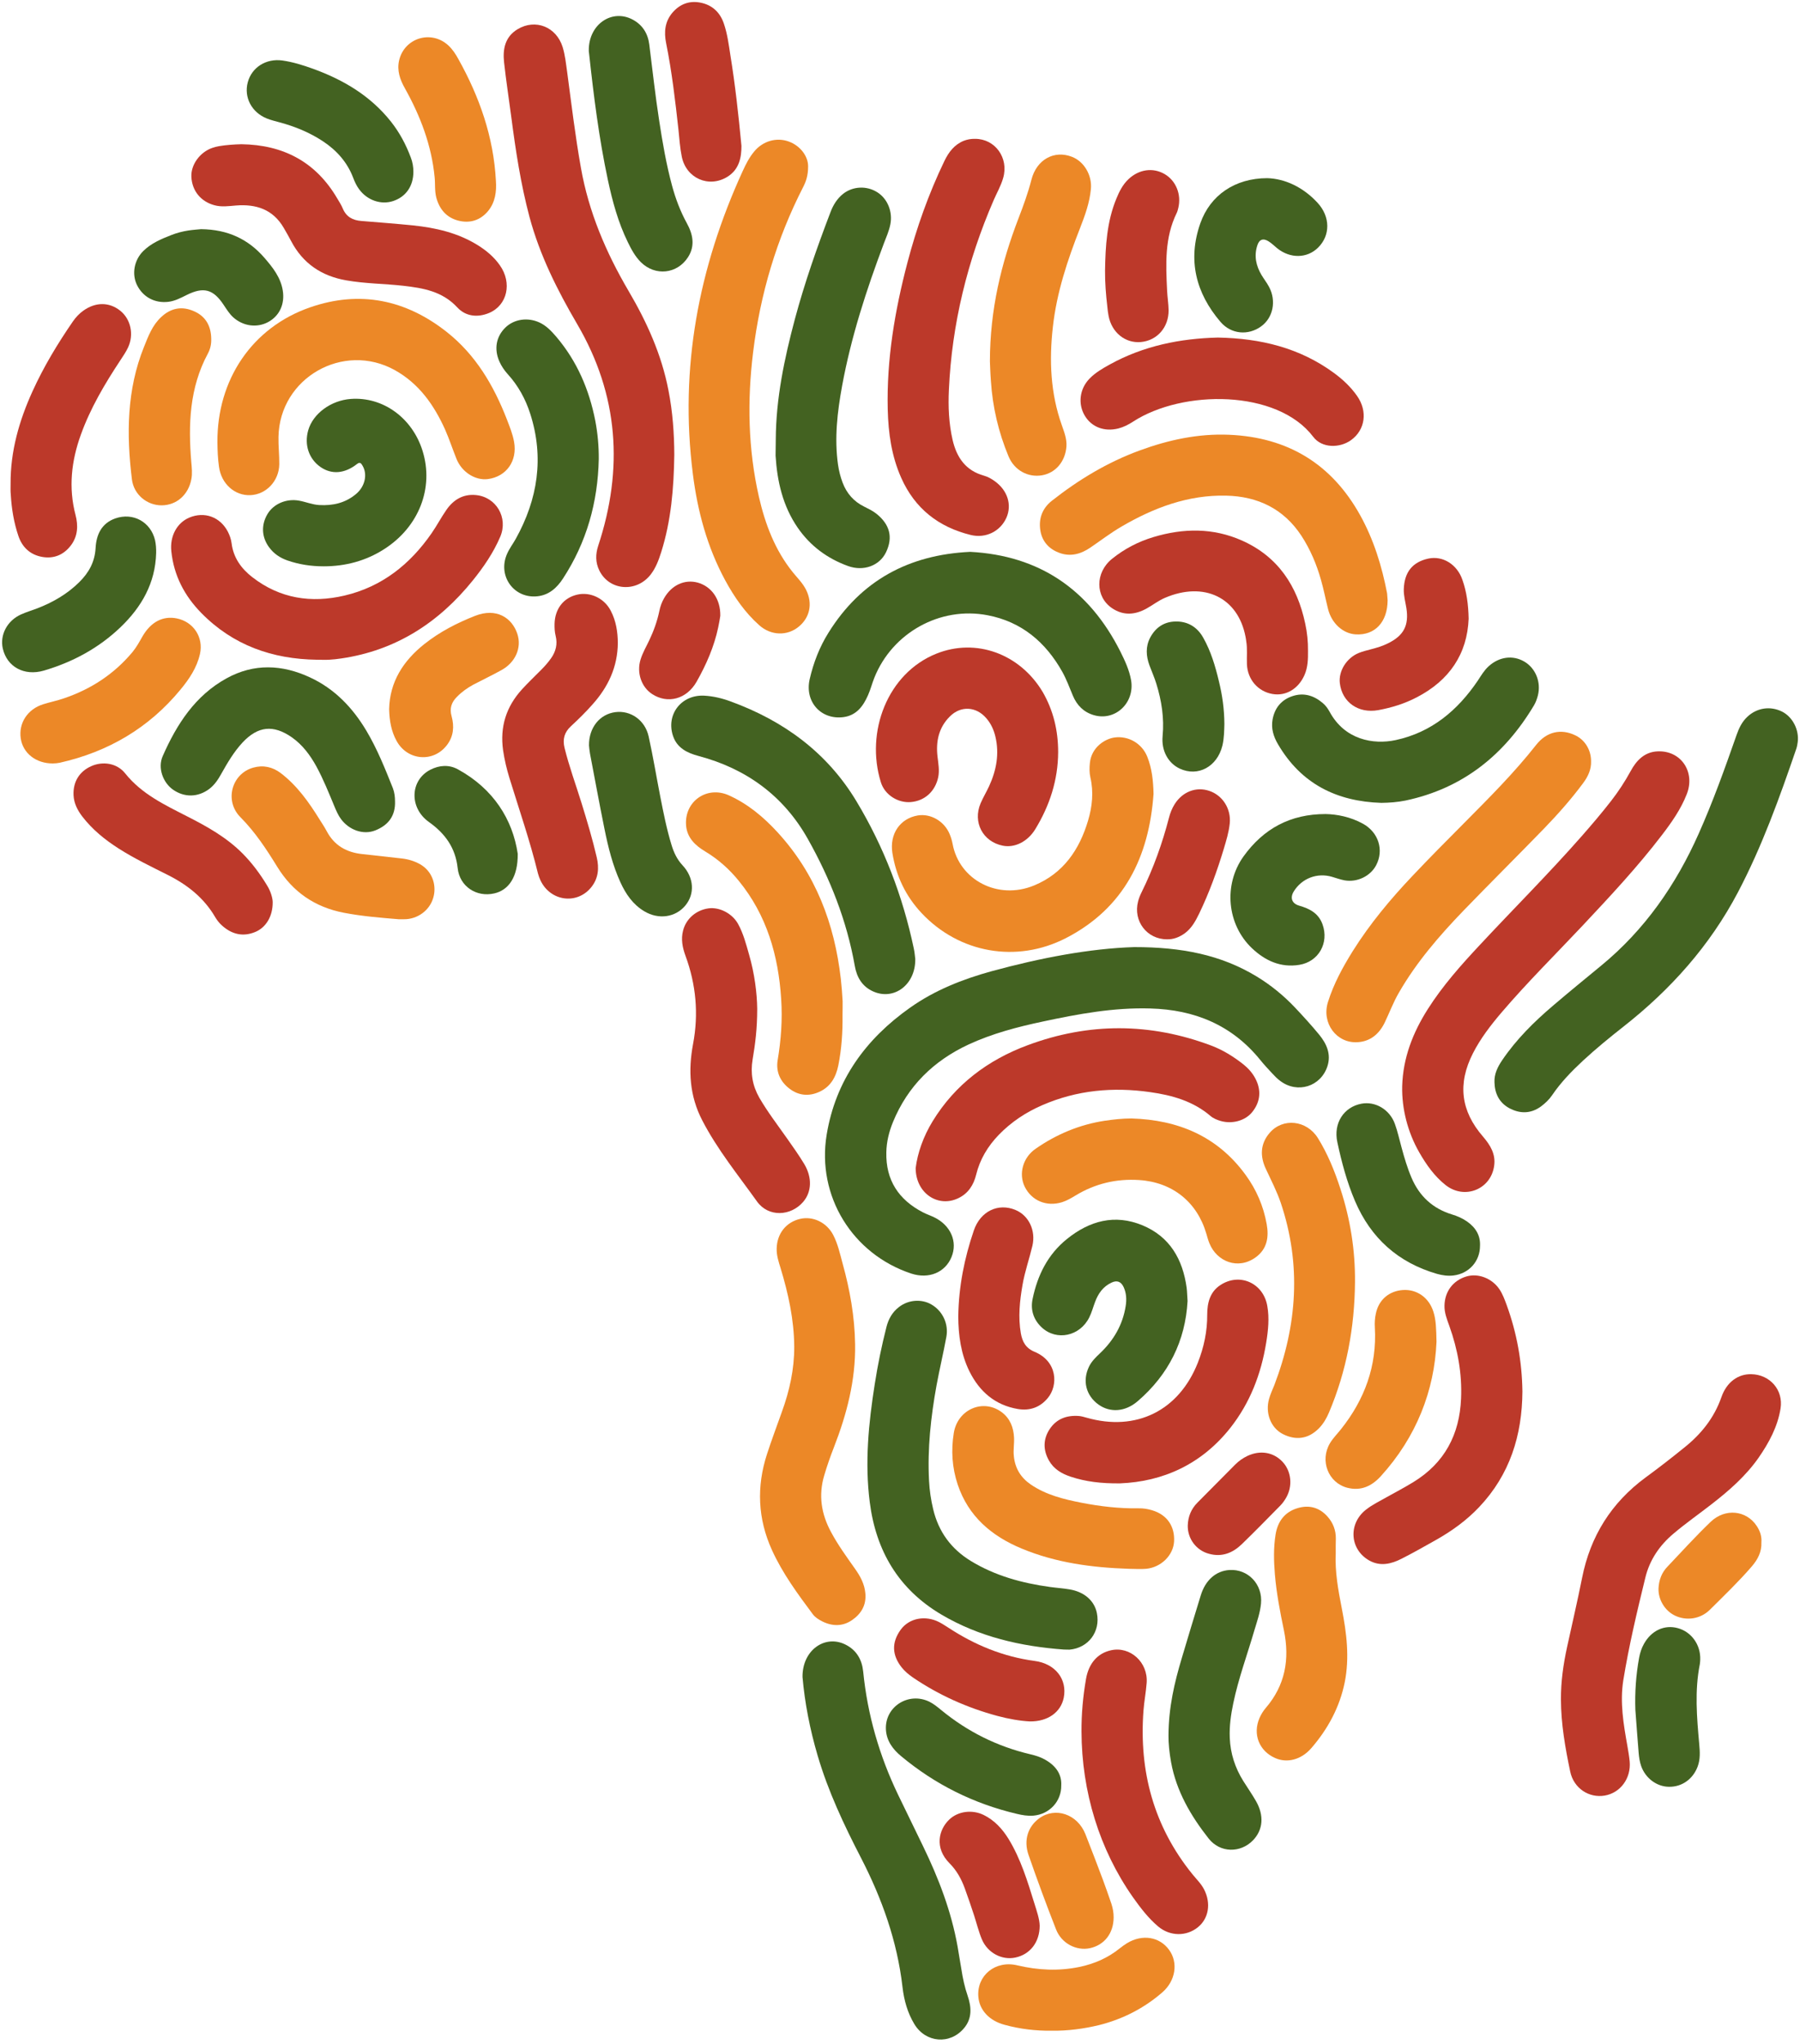 <?xml version="1.0" encoding="UTF-8"?>
<!DOCTYPE svg PUBLIC '-//W3C//DTD SVG 1.0//EN'
          'http://www.w3.org/TR/2001/REC-SVG-20010904/DTD/svg10.dtd'>
<svg height="204.8" preserveAspectRatio="xMidYMid meet" version="1.0" viewBox="-0.2 -0.2 180.4 204.8" width="180.4" xmlns="http://www.w3.org/2000/svg" xmlns:xlink="http://www.w3.org/1999/xlink" zoomAndPan="magnify"
><g
  ><g id="change1_1"
    ><path d="M113.48,94.69c4.74,0,8.68,0.77,12.26,2.94c1.43,0.87,2.72,1.92,3.87,3.14c0.82,0.87,1.63,1.76,2.39,2.68 c0.75,0.91,1.23,1.96,0.84,3.17c-0.66,2.05-3.01,2.78-4.73,1.48c-0.3-0.22-0.56-0.49-0.82-0.77c-0.41-0.44-0.82-0.88-1.19-1.34 c-2.84-3.5-6.59-5.03-11.01-5.15c-3.66-0.11-7.23,0.55-10.78,1.31c-2.55,0.54-5.06,1.2-7.44,2.3c-3.5,1.63-6.09,4.16-7.57,7.76 c-0.4,0.98-0.65,1.99-0.67,3.05c-0.06,2.78,1.23,4.74,3.66,6c0.36,0.19,0.76,0.32,1.13,0.5c1.66,0.8,2.38,2.45,1.74,3.99 c-0.64,1.55-2.28,2.22-4.03,1.65c-5.9-1.95-9.49-7.77-8.48-13.91c0.9-5.46,3.91-9.59,8.36-12.73c2.47-1.75,5.26-2.85,8.16-3.65 C104.05,95.78,109,94.83,113.48,94.69z" fill="#436221"
    /></g
    ><g id="change2_1"
    ><path d="M67.38,45.36c-0.05,3.38-0.32,6.61-1.31,9.75c-0.25,0.79-0.53,1.56-1.04,2.23 c-1.42,1.86-4.17,1.66-5.17-0.39c-0.39-0.8-0.38-1.63-0.11-2.46c2.55-7.71,2.05-15.13-2.1-22.21c-1.99-3.4-3.75-6.9-4.78-10.73 c-0.88-3.3-1.39-6.66-1.83-10.04c-0.24-1.82-0.52-3.63-0.72-5.45c-0.15-1.33,0.09-2.57,1.35-3.33c1.79-1.08,3.89-0.24,4.52,1.79 c0.25,0.81,0.33,1.65,0.45,2.48c0.43,3.21,0.81,6.42,1.38,9.61c0.78,4.43,2.51,8.48,4.77,12.33c1.83,3.11,3.31,6.37,4,9.95 C67.22,41.06,67.37,43.25,67.38,45.36z" fill="#BC392A"
    /></g
    ><g id="change2_2"
    ><path d="M140.33,108.63c0.08-2.84,1.07-5.37,2.57-7.73c1.48-2.33,3.31-4.39,5.19-6.4 c3.39-3.64,6.92-7.16,10.21-10.9c1.01-1.15,2.01-2.32,2.95-3.53c0.74-0.95,1.39-1.94,1.97-3c0.58-1.08,1.4-1.94,2.72-1.99 c2.33-0.1,3.79,2.06,2.91,4.29c-0.59,1.51-1.52,2.83-2.5,4.11c-2.45,3.2-5.2,6.14-7.95,9.07c-2.72,2.89-5.54,5.68-8.12,8.7 c-1.08,1.27-2.1,2.59-2.86,4.08c-1.55,3.05-1.23,5.77,1.02,8.36c0.72,0.84,1.27,1.74,1.11,2.89c-0.31,2.38-2.96,3.45-4.86,1.96 c-1.13-0.89-1.95-2.06-2.66-3.3C140.88,113.23,140.28,110.88,140.33,108.63z" fill="#BC392A"
    /></g
    ><g id="change3_1"
    ><path d="M80.79,16.47c0,0.93-0.21,1.51-0.49,2.06c-2.67,5.21-4.31,10.74-5.02,16.55c-0.6,4.86-0.51,9.71,0.58,14.5 c0.63,2.74,1.61,5.34,3.4,7.56c0.46,0.57,0.98,1.07,1.32,1.74c0.72,1.44,0.34,2.83-0.72,3.7c-1.17,0.97-2.8,0.9-3.96-0.13 c-1.43-1.27-2.5-2.82-3.41-4.49c-1.81-3.34-2.78-6.93-3.25-10.67c-1.35-10.61,0.57-20.69,5-30.36c0.31-0.68,0.65-1.35,1.13-1.93 c0.87-1.07,2.25-1.47,3.48-1.02C80.04,14.41,80.8,15.49,80.79,16.47z" fill="#EC8827"
    /></g
    ><g id="change1_2"
    ><path d="M149.58,108.25c-0.04-0.85,0.32-1.56,0.78-2.24c1.42-2.09,3.2-3.85,5.12-5.48 c1.58-1.35,3.19-2.66,4.79-3.98c4.37-3.59,7.5-8.1,9.78-13.23c1.44-3.23,2.63-6.56,3.8-9.9c0.24-0.68,0.54-1.31,1.08-1.81 c0.96-0.9,2.3-1.1,3.48-0.51c1.06,0.54,1.72,1.83,1.56,3.06c-0.03,0.22-0.07,0.45-0.14,0.66c-1.68,4.9-3.43,9.78-5.85,14.38 c-2.81,5.34-6.73,9.73-11.45,13.44c-1.4,1.1-2.77,2.22-4.08,3.43c-1.14,1.06-2.22,2.17-3.1,3.47c-0.3,0.44-0.68,0.79-1.1,1.11 c-1.04,0.76-2.14,0.75-3.22,0.16C150.05,110.26,149.61,109.36,149.58,108.25z" fill="#436221"
    /></g
    ><g id="change2_3"
    ><path d="M156.24,170.08c-0.01-1.79,0.24-3.54,0.62-5.28c0.5-2.3,1.04-4.6,1.5-6.91c0.83-4.19,2.94-7.55,6.39-10.08 c1.3-0.95,2.57-1.94,3.82-2.95c1.7-1.35,3.02-2.98,3.75-5.07c0.53-1.53,1.68-2.33,2.98-2.31c1.88,0.03,3.25,1.58,2.95,3.44 c-0.29,1.82-1.16,3.43-2.2,4.93c-1.28,1.83-2.94,3.28-4.69,4.64c-1.27,0.99-2.59,1.91-3.82,2.95c-1.42,1.19-2.42,2.66-2.85,4.46 c-0.83,3.4-1.64,6.8-2.2,10.25c-0.35,2.21,0.02,4.4,0.41,6.58c0.09,0.52,0.18,1.03,0.23,1.55c0.15,1.69-0.93,3.15-2.5,3.42 c-1.58,0.27-3.11-0.73-3.46-2.4C156.67,174.92,156.25,172.52,156.24,170.08z" fill="#BC392A"
    /></g
    ><g id="change1_3"
    ><path d="M106.43,165.07c-4.34-0.32-8.5-1.27-12.29-3.51c-4.29-2.54-6.55-6.38-7.17-11.25 c-0.51-3.98-0.12-7.91,0.5-11.84c0.3-1.92,0.69-3.83,1.17-5.71c0.2-0.8,0.59-1.5,1.26-2.01c0.95-0.74,2.28-0.83,3.27-0.24 c1.09,0.64,1.71,1.91,1.48,3.21c-0.3,1.64-0.69,3.26-0.99,4.89c-0.57,3.15-0.92,6.33-0.75,9.54c0.05,0.97,0.19,1.93,0.42,2.88 c0.54,2.25,1.8,3.96,3.76,5.16c2.44,1.49,5.13,2.22,7.94,2.61c0.65,0.09,1.3,0.13,1.95,0.24c1.48,0.24,2.5,1.13,2.75,2.37 c0.38,1.86-0.84,3.5-2.74,3.67C106.8,165.08,106.62,165.07,106.43,165.07z" fill="#436221"
    /></g
    ><g id="change3_2"
    ><path d="M21.59,44.11c-0.04-6.27,3.48-11.51,9.3-13.52c4.97-1.72,9.57-0.77,13.67,2.46 c2.91,2.29,4.72,5.37,6.04,8.77c0.28,0.73,0.58,1.46,0.72,2.24c0.35,1.92-0.76,3.49-2.62,3.74c-1.25,0.16-2.6-0.68-3.14-2 c-0.4-0.99-0.73-2.01-1.16-2.98c-1.11-2.45-2.6-4.58-5.02-5.93c-5.17-2.88-11.56,0.77-11.67,6.68c-0.02,0.91,0.09,1.83,0.08,2.75 c-0.03,1.68-1.31,3.02-2.89,3.09c-1.58,0.07-2.92-1.14-3.15-2.83C21.63,45.76,21.6,44.93,21.59,44.11z" fill="#EC8827"
    /></g
    ><g id="change3_3"
    ><path d="M138.87,59.94c-0.01,2.21-1.29,3.52-3.18,3.42c-1.29-0.07-2.43-1.1-2.79-2.54 c-0.24-0.96-0.43-1.94-0.7-2.89c-0.44-1.57-1.07-3.07-1.97-4.45c-1.78-2.71-4.38-3.95-7.54-4.02c-3.82-0.09-7.26,1.21-10.51,3.11 c-1.08,0.63-2.08,1.4-3.11,2.1c-0.94,0.64-1.97,0.93-3.08,0.53c-1.02-0.37-1.71-1.1-1.91-2.17c-0.22-1.22,0.16-2.28,1.13-3.05 c2.69-2.12,5.59-3.87,8.82-5.05c2.89-1.06,5.85-1.7,8.95-1.57c5.89,0.25,10.29,2.92,13.15,8.08c1.35,2.44,2.17,5.09,2.69,7.82 C138.85,59.54,138.85,59.82,138.87,59.94z" fill="#EC8827"
    /></g
    ><g id="change2_4"
    ><path d="M97.53,13.71c2.01,0,3.39,1.92,2.81,3.92c-0.22,0.78-0.63,1.48-0.95,2.22c-2.63,6.07-4.19,12.39-4.49,19 c-0.08,1.68-0.01,3.36,0.37,5.02c0.41,1.77,1.31,3.08,3.15,3.59c0.4,0.11,0.76,0.32,1.09,0.56c1.27,0.92,1.72,2.35,1.16,3.64 c-0.6,1.36-2.06,2.11-3.58,1.74c-3.23-0.79-5.61-2.66-6.97-5.73c-0.97-2.18-1.29-4.48-1.35-6.84c-0.12-5.02,0.71-9.91,1.98-14.74 c0.92-3.5,2.13-6.9,3.7-10.16c0.43-0.89,0.99-1.63,1.93-2.02C96.74,13.77,97.13,13.7,97.53,13.71z" fill="#BC392A"
    /></g
    ><g id="change3_4"
    ><path d="M79.4,134.72c-0.02-2.7-0.59-5.3-1.37-7.87c-0.2-0.64-0.41-1.28-0.39-1.97c0.04-1.49,0.94-2.63,2.35-2.96 c1.29-0.3,2.67,0.36,3.32,1.62c0.46,0.89,0.67,1.86,0.93,2.82c0.74,2.66,1.22,5.35,1.26,8.12c0.06,3.6-0.83,7-2.12,10.32 c-0.36,0.92-0.69,1.86-0.97,2.81c-0.6,2-0.3,3.88,0.68,5.69c0.69,1.29,1.55,2.47,2.39,3.66c0.54,0.76,0.97,1.54,1.05,2.5 c0.1,1.18-0.43,2.04-1.35,2.67c-0.94,0.64-1.98,0.62-2.99,0.11c-0.35-0.18-0.69-0.39-0.93-0.71c-1.52-2.04-3.03-4.09-4.09-6.42 c-1.43-3.14-1.56-6.36-0.5-9.62c0.46-1.42,0.99-2.82,1.49-4.23C78.93,139.14,79.41,136.98,79.4,134.72z" fill="#EC8827"
    /></g
    ><g id="change1_4"
    ><path d="M97.04,55.09c6.93,0.37,11.91,3.77,15.04,9.98c0.46,0.92,0.9,1.86,1.08,2.88c0.39,2.28-1.61,4.15-3.77,3.49 c-0.99-0.3-1.66-0.98-2.06-1.93c-0.34-0.81-0.64-1.64-1.07-2.41c-1.67-2.97-4.08-5.01-7.49-5.66c-4.76-0.91-9.54,1.76-11.34,6.26 c-0.23,0.57-0.38,1.18-0.63,1.74c-0.48,1.1-1.16,2.04-2.47,2.21c-2.26,0.29-3.9-1.55-3.38-3.81c0.38-1.65,0.99-3.23,1.89-4.66 C86.09,57.97,90.86,55.38,97.04,55.09z" fill="#436221"
    /></g
    ><g id="change1_5"
    ><path d="M80.23,167.82c-0.03-2.7,2.28-4.31,4.36-3.22c1.06,0.55,1.6,1.49,1.72,2.67c0.43,4.33,1.62,8.44,3.5,12.35 c0.83,1.72,1.67,3.43,2.5,5.15c1.56,3.21,2.83,6.52,3.46,10.05c0.13,0.75,0.26,1.51,0.38,2.27c0.14,0.91,0.33,1.8,0.63,2.67 c0.38,1.12,0.47,2.25-0.36,3.24c-1.4,1.68-3.84,1.48-4.98-0.4c-0.69-1.14-1.04-2.41-1.19-3.72c-0.53-4.6-2.06-8.87-4.17-12.96 c-1.7-3.29-3.28-6.64-4.33-10.21C80.97,173.07,80.45,170.38,80.23,167.82z" fill="#436221"
    /></g
    ><g id="change2_5"
    ><path d="M31.57,65.9c-4.46-0.06-8.41-1.44-11.59-4.68c-1.69-1.72-2.76-3.76-3.01-6.19 c-0.16-1.52,0.57-2.85,1.8-3.37c1.52-0.64,3.09-0.07,3.86,1.4c0.19,0.37,0.33,0.76,0.38,1.17c0.18,1.45,0.97,2.54,2.08,3.4 c2.77,2.15,5.91,2.62,9.24,1.84c3.75-0.88,6.57-3.13,8.73-6.25c0.52-0.75,0.95-1.57,1.47-2.32c0.7-1.02,1.67-1.62,2.95-1.5 c2.04,0.18,3.28,2.26,2.45,4.19c-0.68,1.59-1.66,3.02-2.74,4.36c-3.42,4.24-7.72,7.02-13.18,7.82c-0.41,0.06-0.82,0.11-1.23,0.13 C32.4,65.92,31.98,65.9,31.57,65.9z" fill="#BC392A"
    /></g
    ><g id="change1_6"
    ><path d="M77.55,43.83c0.02-4.11,0.86-8.1,1.91-12.04c0.98-3.66,2.23-7.22,3.58-10.75c0.27-0.71,0.66-1.34,1.26-1.82 c0.98-0.77,2.36-0.83,3.42-0.16c1.03,0.64,1.57,1.97,1.31,3.23c-0.13,0.66-0.41,1.28-0.65,1.91c-1.75,4.65-3.28,9.36-4.18,14.25 c-0.48,2.62-0.79,5.26-0.41,7.92c0.09,0.61,0.24,1.21,0.46,1.79c0.41,1.08,1.12,1.89,2.16,2.4c0.42,0.21,0.84,0.41,1.21,0.7 c1.34,1.06,1.71,2.35,0.98,3.87c-0.66,1.37-2.28,1.94-3.81,1.38c-2.08-0.75-3.79-2.02-5.05-3.85c-1.49-2.17-2.05-4.63-2.21-7.21 C77.53,44.92,77.55,44.38,77.55,43.83z" fill="#436221"
    /></g
    ><g id="change2_6"
    ><path d="M91.57,116.83c0.19-1.52,0.77-3.17,1.7-4.69c2.26-3.69,5.55-6.15,9.55-7.63 c6.12-2.27,12.26-2.25,18.38,0.05c1.16,0.44,2.21,1.09,3.19,1.86c0.49,0.39,0.9,0.84,1.2,1.39c0.64,1.18,0.55,2.37-0.29,3.41 c-0.69,0.86-2,1.23-3.17,0.89c-0.36-0.11-0.72-0.25-1-0.49c-1.75-1.5-3.86-2.09-6.07-2.4c-3.71-0.53-7.32-0.2-10.78,1.3 c-1.65,0.71-3.13,1.69-4.38,2.98c-1.1,1.14-1.89,2.45-2.27,4c-0.25,1.02-0.79,1.87-1.77,2.34 C93.84,120.83,91.58,119.38,91.57,116.83z" fill="#BC392A"
    /></g
    ><g id="change3_5"
    ><path d="M115.41,79.34c-0.45,6.31-2.94,11.44-8.78,14.45c-4.97,2.55-10.71,1.49-14.46-2.5 c-1.6-1.7-2.56-3.72-2.93-6.01c-0.31-1.92,0.76-3.48,2.55-3.78c1.29-0.21,2.66,0.58,3.19,1.88c0.13,0.31,0.23,0.64,0.29,0.96 c0.66,3.62,4.54,5.68,8.18,4.17c2.92-1.21,4.53-3.57,5.4-6.5c0.42-1.41,0.57-2.86,0.23-4.32c-0.11-0.48-0.1-0.96-0.05-1.45 c0.16-1.58,1.52-2.42,2.47-2.55c1.4-0.19,2.75,0.6,3.28,1.92C115.26,76.81,115.38,78.06,115.41,79.34z" fill="#EC8827"
    /></g
    ><g id="change3_6"
    ><path d="M159.26,76.06c0.03,0.83-0.3,1.53-0.78,2.18c-1.19,1.61-2.52,3.11-3.91,4.55 c-2.67,2.75-5.39,5.45-8.06,8.21c-2.46,2.55-4.77,5.22-6.54,8.31c-0.54,0.94-0.92,1.96-1.39,2.94c-0.55,1.13-1.42,1.89-2.72,1.97 c-2.11,0.13-3.63-1.91-2.97-4.02c0.57-1.83,1.49-3.51,2.5-5.13c1.71-2.72,3.76-5.18,5.96-7.5c1.68-1.78,3.41-3.52,5.14-5.26 c2.52-2.54,5.05-5.06,7.26-7.87c1.05-1.34,2.49-1.65,3.9-0.98C158.63,73.91,159.26,74.92,159.26,76.06z" fill="#EC8827"
    /></g
    ><g id="change1_7"
    ><path d="M91.53,95.88c0.04,2.61-2.17,4.2-4.25,3.24c-1.07-0.49-1.61-1.4-1.81-2.54c-0.8-4.53-2.47-8.75-4.71-12.73 c-2.43-4.32-6.17-7.04-10.96-8.31c-1.12-0.3-2.13-0.79-2.54-1.98c-0.74-2.16,0.82-4.18,3.12-4.06c0.92,0.05,1.82,0.27,2.68,0.59 c5.3,1.94,9.65,5.12,12.58,10c2.75,4.57,4.64,9.51,5.74,14.73C91.47,95.22,91.5,95.65,91.53,95.88z" fill="#436221"
    /></g
    ><g id="change2_7"
    ><path d="M105.85,75.15c-0.01,2.8-0.85,5.37-2.3,7.74c-0.77,1.25-2.07,1.88-3.25,1.64c-2-0.4-3.03-2.35-2.22-4.25 c0.25-0.58,0.58-1.13,0.85-1.71c0.73-1.59,1.04-3.24,0.63-4.97c-0.16-0.68-0.45-1.31-0.91-1.84c-1.01-1.18-2.55-1.28-3.65-0.18 c-1.12,1.11-1.42,2.51-1.24,4.03c0.08,0.69,0.21,1.37,0.07,2.06c-0.3,1.41-1.34,2.37-2.74,2.49c-1.26,0.11-2.61-0.69-3.01-1.99 c-1.56-5.02,0.65-10.91,5.57-12.88c3.97-1.59,8.36,0.01,10.65,3.84C105.37,70.98,105.85,72.99,105.85,75.15z" fill="#BC392A"
    /></g
    ><g id="change2_8"
    ><path d="M24,14.25c4.2,0.06,7.46,1.77,9.61,5.45c0.19,0.32,0.4,0.64,0.54,0.98c0.35,0.85,1.01,1.2,1.88,1.26 c1.71,0.14,3.43,0.27,5.14,0.44c2.29,0.24,4.5,0.74,6.49,1.97c0.87,0.54,1.64,1.18,2.23,2.02c1.26,1.77,0.76,4.02-1.08,4.79 c-1.16,0.48-2.35,0.34-3.18-0.56c-1.5-1.62-3.42-1.94-5.43-2.17c-1.9-0.21-3.81-0.21-5.69-0.54c-2.48-0.43-4.36-1.69-5.54-3.95 c-0.23-0.45-0.49-0.88-0.74-1.32c-1.08-1.85-2.77-2.39-4.78-2.23c-0.73,0.06-1.45,0.17-2.17-0.03c-1.36-0.37-2.23-1.44-2.3-2.84 c-0.06-1.21,0.85-2.47,2.09-2.9c0.23-0.08,0.47-0.14,0.7-0.18C22.5,14.32,23.25,14.27,24,14.25z" fill="#BC392A"
    /></g
    ><g id="change2_9"
    ><path d="M152.38,139.22c-0.03,4.39-1.26,8.33-4.34,11.58c-1.25,1.32-2.7,2.37-4.27,3.26 c-1.16,0.65-2.31,1.31-3.5,1.91c-1.03,0.53-2.13,0.79-3.22,0.19c-1.97-1.1-2.15-3.66-0.38-5.08c0.65-0.52,1.39-0.87,2.11-1.28 c0.9-0.5,1.81-0.98,2.69-1.52c3.11-1.91,4.61-4.75,4.76-8.35c0.11-2.5-0.33-4.92-1.17-7.27c-0.24-0.67-0.51-1.33-0.49-2.06 c0.03-1.41,0.86-2.51,2.2-2.91c1.17-0.35,2.55,0.18,3.29,1.26c0.33,0.48,0.53,1.03,0.73,1.57 C151.82,133.34,152.34,136.23,152.38,139.22z" fill="#BC392A"
    /></g
    ><g id="change3_7"
    ><path d="M84.24,101.52c0.02,1.69-0.09,3.36-0.42,5.02c-0.24,1.18-0.78,2.15-1.92,2.66 c-1.04,0.47-2.06,0.37-2.97-0.32c-0.94-0.71-1.38-1.71-1.19-2.86c0.34-2.04,0.49-4.09,0.35-6.14c-0.28-4.35-1.44-8.39-4.25-11.83 c-0.95-1.17-2.06-2.16-3.36-2.94c-0.99-0.59-1.82-1.37-1.92-2.61c-0.19-2.41,2.09-4.01,4.3-3.01c1.9,0.86,3.48,2.18,4.88,3.71 c3.81,4.16,5.7,9.15,6.33,14.68c0.08,0.74,0.14,1.49,0.18,2.23C84.26,100.58,84.24,101.05,84.24,101.52z" fill="#EC8827"
    /></g
    ><g id="change3_8"
    ><path d="M99.01,36.01c0.01-5.23,1.14-9.83,2.86-14.32c0.49-1.27,0.96-2.55,1.3-3.88c0.52-2.03,2.28-2.99,4.06-2.3 c1.23,0.47,2.04,1.87,1.9,3.25c-0.13,1.36-0.59,2.62-1.08,3.88c-1.26,3.21-2.35,6.47-2.73,9.92c-0.38,3.35-0.24,6.65,0.9,9.85 c0.24,0.69,0.51,1.37,0.46,2.12c-0.11,1.51-1.09,2.66-2.45,2.89c-1.4,0.24-2.77-0.5-3.35-1.89c-1.01-2.42-1.6-4.94-1.77-7.55 C99.05,37.19,99.03,36.4,99.01,36.01z" fill="#EC8827"
    /></g
    ><g id="change2_10"
    ><path d="M61.72,64.22c-0.02,2.4-0.97,4.41-2.53,6.15c-0.68,0.77-1.42,1.5-2.17,2.19c-0.66,0.61-0.85,1.3-0.64,2.17 c0.46,1.87,1.13,3.68,1.7,5.52c0.56,1.81,1.1,3.61,1.53,5.46c0.25,1.07,0.16,2.1-0.55,2.98c-1.43,1.78-4.1,1.42-5.09-0.68 c-0.1-0.22-0.19-0.45-0.25-0.68c-0.79-3.24-1.88-6.39-2.86-9.57c-0.28-0.91-0.5-1.84-0.64-2.79c-0.33-2.34,0.31-4.37,1.9-6.11 c0.62-0.68,1.29-1.31,1.93-1.96c0.36-0.36,0.69-0.74,0.98-1.15c0.48-0.68,0.66-1.42,0.46-2.23c-0.1-0.4-0.12-0.81-0.11-1.23 c0.04-1.49,0.89-2.59,2.26-2.91c1.31-0.31,2.74,0.36,3.38,1.63C61.55,62.03,61.71,63.12,61.72,64.22z" fill="#BC392A"
    /></g
    ><g id="change2_11"
    ><path d="M75.69,100.87c0,2-0.2,3.54-0.46,5.07c-0.23,1.37-0.02,2.63,0.67,3.84c0.83,1.43,1.83,2.73,2.78,4.08 c0.59,0.84,1.19,1.68,1.72,2.56c0.81,1.35,0.75,2.79-0.09,3.78c-1.25,1.47-3.5,1.57-4.64-0.02c-1.9-2.66-3.98-5.21-5.49-8.13 c-1.27-2.44-1.42-5-0.92-7.65c0.57-3.02,0.3-5.96-0.76-8.84c-0.3-0.82-0.47-1.66-0.24-2.53c0.3-1.18,1.31-2.05,2.55-2.22 c1.1-0.15,2.38,0.51,2.96,1.56c0.53,0.96,0.8,2.01,1.1,3.06C75.43,97.36,75.67,99.32,75.69,100.87z" fill="#BC392A"
    /></g
    ><g id="change3_9"
    ><path d="M135.6,128.27c-0.04,4.52-0.84,8.89-2.61,13.06c-0.24,0.57-0.55,1.1-0.98,1.55 c-1.11,1.14-2.38,1.24-3.64,0.6c-1.23-0.63-1.78-2.13-1.38-3.53c0.13-0.47,0.34-0.91,0.52-1.36c2.3-6.02,2.73-12.1,0.65-18.28 c-0.4-1.17-0.97-2.27-1.49-3.39c-0.6-1.27-0.57-2.52,0.38-3.62c1.32-1.53,3.7-1.28,4.83,0.52c0.98,1.58,1.68,3.3,2.25,5.06 C135.13,121.93,135.63,125.06,135.6,128.27z" fill="#EC8827"
    /></g
    ><g id="change1_8"
    ><path d="M39.39,80.08c0.05,1.41-0.62,2.38-1.98,2.92c-1.21,0.48-2.62-0.04-3.43-1.13 c-0.29-0.39-0.48-0.84-0.67-1.29c-0.56-1.35-1.1-2.7-1.8-3.99c-0.63-1.14-1.39-2.17-2.48-2.93c-1.84-1.27-3.37-1.11-4.9,0.51 c-0.89,0.95-1.54,2.07-2.17,3.19c-0.31,0.56-0.66,1.08-1.18,1.48c-1.13,0.85-2.5,0.88-3.65,0.07c-0.99-0.7-1.55-2.17-1.02-3.36 c1.4-3.18,3.25-6.06,6.4-7.79c2.74-1.51,5.57-1.39,8.36-0.09c2.46,1.14,4.25,3.01,5.63,5.31c1.1,1.84,1.89,3.82,2.68,5.8 C39.34,79.21,39.39,79.66,39.39,80.08z" fill="#436221"
    /></g
    ><g id="change1_9"
    ><path d="M138.24,80.24c-4.48-0.14-8.04-1.91-10.36-5.88c-0.45-0.76-0.7-1.58-0.54-2.47 c0.21-1.16,0.88-1.98,2.01-2.35c1.13-0.37,2.14-0.05,3.02,0.7c0.29,0.24,0.51,0.55,0.69,0.88c1.52,2.8,4.37,3.31,6.62,2.83 c3.61-0.78,6.21-2.98,8.23-5.96c0.33-0.5,0.63-1.02,1.08-1.43c1.05-0.96,2.42-1.15,3.57-0.48c1.14,0.66,1.71,2.06,1.37,3.4 c-0.09,0.34-0.21,0.69-0.39,0.99c-2.97,4.97-7.14,8.33-12.89,9.54C139.86,80.17,139.05,80.23,138.24,80.24z" fill="#436221"
    /></g
    ><g id="change2_12"
    ><path d="M112.05,148.42c-1.89,0.02-3.44-0.17-4.95-0.67c-0.9-0.3-1.68-0.76-2.16-1.6 c-0.61-1.06-0.61-2.16,0.07-3.18c0.69-1.03,1.72-1.39,2.92-1.3c0.26,0.02,0.51,0.1,0.77,0.17c4.97,1.42,9.25-0.7,11.15-5.51 c0.61-1.55,0.95-3.14,0.94-4.82c0-1.16,0.27-2.27,1.31-2.95c1.93-1.28,4.31-0.22,4.71,2.08c0.22,1.23,0.09,2.46-0.11,3.69 c-0.51,3.14-1.62,6.03-3.6,8.54C120.21,146.52,116.35,148.25,112.05,148.42z" fill="#BC392A"
    /></g
    ><g id="change1_10"
    ><path d="M118.82,130.15c-0.22,4-1.9,7.37-4.99,10.03c-1.26,1.09-2.78,1.17-3.93,0.35 c-1.27-0.91-1.64-2.41-0.95-3.82c0.26-0.53,0.68-0.93,1.1-1.33c1.37-1.3,2.28-2.86,2.57-4.74c0.1-0.64,0.07-1.27-0.2-1.87 c-0.26-0.57-0.67-0.73-1.23-0.46c-0.83,0.39-1.32,1.08-1.63,1.91c-0.2,0.52-0.34,1.07-0.59,1.57c-0.94,1.89-3.27,2.39-4.76,1.01 c-0.83-0.77-1.15-1.77-0.92-2.86c0.49-2.37,1.52-4.46,3.45-6.01c2.26-1.82,4.78-2.51,7.55-1.37c2.76,1.14,4.05,3.42,4.44,6.27 C118.78,129.23,118.78,129.64,118.82,130.15z" fill="#436221"
    /></g
    ><g id="change2_13"
    ><path d="M121.86,33.62c4.29,0.08,8.21,1.03,11.65,3.56c0.88,0.65,1.67,1.39,2.3,2.29c1.08,1.54,0.82,3.4-0.61,4.43 c-1.13,0.81-2.92,0.82-3.79-0.34c-3.6-4.75-13.08-4.75-18.06-1.51c-0.46,0.3-0.94,0.54-1.47,0.68c-1.4,0.35-2.68-0.14-3.36-1.28 c-0.71-1.19-0.52-2.7,0.48-3.72c0.58-0.6,1.3-1.01,2.02-1.41C114.42,34.44,118.11,33.71,121.86,33.62z" fill="#BC392A"
    /></g
    ><g id="change2_14"
    ><path d="M108.19,173.28c-0.01-1.76,0.15-3.51,0.45-5.25c0.27-1.58,1.17-2.6,2.52-2.89 c1.92-0.42,3.72,1.22,3.56,3.28c-0.07,0.93-0.25,1.85-0.32,2.79c-0.45,6.07,1.03,11.57,4.89,16.35c0.41,0.51,0.89,0.96,1.19,1.55 c0.71,1.39,0.46,2.9-0.62,3.78c-1.16,0.94-2.8,0.92-3.98-0.07c-1.01-0.85-1.8-1.9-2.56-2.97 C109.99,185.09,108.21,179.32,108.19,173.28z" fill="#BC392A"
    /></g
    ><g id="change1_11"
    ><path d="M59.81,45.79c-0.09,4.32-1.21,8.34-3.59,11.98c-0.61,0.93-1.39,1.64-2.54,1.77 c-2.37,0.27-4.04-2.04-3.06-4.25c0.23-0.53,0.59-1,0.87-1.5c2.21-3.98,2.86-8.15,1.45-12.54c-0.47-1.47-1.21-2.82-2.26-3.97 c-0.34-0.38-0.62-0.79-0.83-1.26c-0.55-1.25-0.33-2.5,0.61-3.41c0.87-0.84,2.23-1.04,3.4-0.5c0.7,0.32,1.21,0.87,1.7,1.44 c2.07,2.44,3.29,5.28,3.9,8.4C59.7,43.21,59.82,44.49,59.81,45.79z" fill="#436221"
    /></g
    ><g id="change1_12"
    ><path d="M116.91,173.69c0.01-2.85,0.6-5.32,1.33-7.76c0.62-2.1,1.26-4.19,1.9-6.28c0.47-1.54,1.52-2.46,2.87-2.55 c1.88-0.12,3.36,1.45,3.17,3.37c-0.09,0.92-0.4,1.79-0.66,2.66c-0.71,2.44-1.6,4.83-2.12,7.33c-0.24,1.14-0.4,2.29-0.35,3.45 c0.06,1.57,0.53,3.01,1.36,4.34c0.42,0.67,0.87,1.31,1.26,1.99c0.84,1.46,0.72,2.89-0.29,3.94c-1.25,1.29-3.29,1.29-4.45-0.18 c-1.78-2.26-3.23-4.73-3.76-7.63C116.99,175.39,116.9,174.41,116.91,173.69z" fill="#436221"
    /></g
    ><g id="change3_10"
    ><path d="M113.2,111.86c4.66,0.14,8.6,1.77,11.42,5.63c1.09,1.48,1.81,3.15,2.13,4.96c0.23,1.27,0.06,2.48-1.1,3.32 c-1.77,1.29-3.89,0.43-4.63-1.38c-0.13-0.31-0.22-0.64-0.31-0.96c-0.93-3.2-3.4-5.18-6.74-5.4c-2.29-0.15-4.42,0.36-6.38,1.55 c-0.43,0.26-0.87,0.52-1.35,0.67c-1.55,0.48-3.05-0.15-3.74-1.55c-0.63-1.29-0.19-2.93,1.1-3.81c2.09-1.45,4.38-2.41,6.91-2.8 C111.4,111.96,112.29,111.86,113.2,111.86z" fill="#EC8827"
    /></g
    ><g id="change1_13"
    ><path d="M32.24,56.54c-1.25,0-2.46-0.18-3.64-0.59c-0.74-0.26-1.37-0.68-1.84-1.33c-0.74-1.01-0.8-2.23-0.15-3.32 c0.61-1.02,1.89-1.57,3.16-1.34c0.68,0.12,1.32,0.4,2.02,0.44c1.38,0.08,2.64-0.21,3.71-1.12c0.89-0.75,1.15-1.97,0.63-2.83 c-0.13-0.22-0.24-0.4-0.55-0.16c-1.25,0.98-2.55,1.07-3.66,0.3c-1.17-0.82-1.64-2.23-1.23-3.68c0.48-1.67,2.27-2.99,4.26-3.14 c3.22-0.24,6.17,1.89,7.2,5.2c1.16,3.72-0.37,7.63-3.85,9.85C36.46,56,34.42,56.54,32.24,56.54z" fill="#436221"
    /></g
    ><g id="change2_15"
    ><path d="M130.89,65.01c0.01,0.82-0.01,1.64-0.35,2.42c-0.61,1.39-1.87,2.14-3.22,1.9 c-1.46-0.26-2.49-1.46-2.55-2.99c-0.03-0.76,0.06-1.53-0.07-2.3c-0.02-0.15-0.04-0.3-0.07-0.44c-0.75-3.94-4.16-5.58-8.08-3.9 c-0.66,0.28-1.22,0.73-1.84,1.07c-1.15,0.64-2.32,0.73-3.45-0.03c-1.71-1.15-1.71-3.58-0.01-4.95c1.24-1,2.62-1.72,4.15-2.18 c3-0.9,5.98-0.94,8.88,0.35c3.61,1.61,5.53,4.54,6.33,8.31C130.81,63.18,130.9,64.09,130.89,65.01z" fill="#BC392A"
    /></g
    ><g id="change3_11"
    ><path d="M112.93,156.98c-3.68-0.12-7.31-0.6-10.74-2.03c-3.01-1.25-5.34-3.22-6.41-6.42 c-0.56-1.68-0.67-3.41-0.39-5.15c0.38-2.38,2.95-3.49,4.82-2.08c0.83,0.63,1.17,1.52,1.22,2.54c0.03,0.62-0.09,1.23-0.02,1.85 c0.12,1.22,0.69,2.15,1.69,2.84c1.54,1.05,3.3,1.48,5.08,1.83c1.89,0.37,3.81,0.59,5.74,0.56c0.45-0.01,0.89,0.06,1.33,0.19 c1.6,0.47,2.29,1.7,2.22,3.11c-0.07,1.42-1.32,2.62-2.8,2.76C114.09,157.03,113.51,156.98,112.93,156.98z" fill="#EC8827"
    /></g
    ><g id="change2_16"
    ><path d="M0.86,48.29c-0.02-3.28,0.86-6.35,2.21-9.31c1.12-2.46,2.51-4.76,4.04-6.98c0.29-0.42,0.63-0.78,1.05-1.08 c1.22-0.87,2.59-0.87,3.69,0.01c1.05,0.84,1.39,2.37,0.79,3.67c-0.21,0.45-0.5,0.88-0.78,1.3c-1.56,2.36-3,4.79-3.96,7.46 c-0.95,2.63-1.25,5.3-0.53,8.04c0.28,1.07,0.23,2.13-0.47,3.05c-0.72,0.94-1.69,1.35-2.86,1.15c-1.21-0.21-2.02-0.97-2.4-2.11 c-0.45-1.33-0.68-2.72-0.76-4.12C0.84,49,0.86,48.64,0.86,48.29z" fill="#BC392A"
    /></g
    ><g id="change1_14"
    ><path d="M58.81,4.83c-0.01-2.6,2.33-4.18,4.41-3.06c0.97,0.52,1.51,1.38,1.65,2.47c0.32,2.54,0.6,5.09,0.99,7.62 c0.34,2.22,0.72,4.43,1.31,6.6c0.35,1.28,0.82,2.52,1.46,3.69c0.6,1.09,0.87,2.25,0.13,3.41c-1.09,1.7-3.29,1.93-4.73,0.51 c-0.58-0.58-0.96-1.29-1.31-2.01c-0.97-1.98-1.54-4.09-2-6.24c-0.89-4.18-1.42-8.41-1.88-12.65C58.81,5.03,58.81,4.88,58.81,4.83z" fill="#436221"
    /></g
    ><g id="change3_12"
    ><path d="M133.67,155.4c-0.09,1.88,0.25,3.72,0.61,5.56c0.48,2.45,0.79,4.91,0.29,7.4c-0.51,2.5-1.69,4.67-3.34,6.58 c-1.02,1.18-2.44,1.53-3.63,1c-1.61-0.71-2.27-2.39-1.57-4.01c0.16-0.36,0.36-0.7,0.62-1c1.96-2.28,2.42-4.89,1.83-7.77 c-0.39-1.87-0.75-3.74-0.91-5.64c-0.11-1.33-0.14-2.66,0.07-3.97c0.21-1.3,0.9-2.26,2.21-2.65c1.16-0.35,2.19-0.06,3,0.85 c0.55,0.62,0.84,1.36,0.83,2.21C133.66,154.43,133.67,154.92,133.67,155.4z" fill="#EC8827"
    /></g
    ><g id="change3_13"
    ><path d="M39.77,91.9c-1.84-0.15-3.69-0.3-5.51-0.65c-2.9-0.56-5.12-2.08-6.67-4.6c-1.09-1.77-2.21-3.48-3.7-4.98 c-1.63-1.65-0.86-4.36,1.29-4.96c0.99-0.28,1.93-0.08,2.76,0.55c1.65,1.26,2.82,2.92,3.9,4.66c0.24,0.38,0.49,0.75,0.7,1.15 c0.76,1.44,1.98,2.13,3.56,2.3c1.32,0.14,2.64,0.3,3.96,0.44c0.64,0.07,1.24,0.25,1.81,0.56c1.24,0.69,1.65,2.03,1.41,3.15 c-0.27,1.31-1.4,2.26-2.73,2.37C40.29,91.91,40.03,91.9,39.77,91.9z" fill="#EC8827"
    /></g
    ><g id="change2_17"
    ><path d="M27.13,90.2c0.01,1.45-0.71,2.55-1.76,2.98c-1.24,0.51-2.35,0.22-3.32-0.65c-0.26-0.23-0.49-0.52-0.67-0.82 c-1.13-1.95-2.81-3.27-4.79-4.26c-1.65-0.83-3.32-1.63-4.89-2.63c-1.38-0.88-2.64-1.9-3.65-3.21c-0.49-0.64-0.84-1.33-0.88-2.14 c-0.06-1.33,0.58-2.38,1.78-2.91c1.12-0.5,2.55-0.33,3.39,0.72c1.66,2.08,3.95,3.15,6.21,4.31c2.01,1.02,3.96,2.11,5.57,3.73 c0.95,0.96,1.75,2.04,2.45,3.2C26.95,89.13,27.13,89.81,27.13,90.2z" fill="#BC392A"
    /></g
    ><g id="change1_15"
    ><path d="M132.65,81.36c1.14,0.02,2.49,0.28,3.73,0.96c1.58,0.86,2.14,2.65,1.34,4.17c-0.58,1.1-1.91,1.74-3.18,1.51 c-0.42-0.08-0.83-0.23-1.24-0.35c-1.49-0.44-3.03,0.15-3.84,1.47c-0.39,0.64-0.18,1.21,0.55,1.42c1.05,0.3,1.94,0.76,2.34,1.88 c0.66,1.85-0.39,3.74-2.34,4.05c-1.87,0.3-3.42-0.42-4.74-1.67c-2.51-2.39-2.86-6.35-0.86-9.17 C126.43,82.81,129.13,81.36,132.65,81.36z" fill="#436221"
    /></g
    ><g id="change2_18"
    ><path d="M95.84,131.71c0.04-3,0.61-5.85,1.56-8.63c0.66-1.93,2.44-2.78,4.18-2.05c1.32,0.55,2.05,2.05,1.69,3.59 c-0.31,1.31-0.76,2.58-0.99,3.91c-0.28,1.61-0.45,3.22-0.17,4.85c0.15,0.85,0.49,1.49,1.38,1.86c2.32,0.97,2.36,3.38,1.33,4.62 c-0.78,0.95-1.81,1.31-3.01,1.11c-2.28-0.39-3.84-1.74-4.85-3.77C96.1,135.46,95.85,133.58,95.84,131.71z" fill="#BC392A"
    /></g
    ><g id="change1_16"
    ><path d="M126.81,17.65c1.74,0.05,3.58,0.88,5.04,2.47c1.29,1.4,1.29,3.27,0.05,4.49c-1.1,1.09-2.79,1.11-4.09,0.07 c-0.29-0.23-0.56-0.51-0.87-0.7c-0.54-0.34-0.94-0.2-1.13,0.41c-0.34,1.05-0.13,2.03,0.42,2.96c0.24,0.4,0.53,0.77,0.75,1.18 c0.76,1.41,0.42,3.11-0.8,3.98c-1.28,0.92-2.99,0.79-4.06-0.46c-2.48-2.9-3.31-6.21-2.02-9.88 C121.09,19.36,123.57,17.65,126.81,17.65z" fill="#436221"
    /></g
    ><g id="change1_17"
    ><path d="M58.83,74.49c-0.02-1.8,1.09-3.14,2.64-3.34c1.53-0.2,2.98,0.8,3.34,2.44c0.44,1.99,0.77,4,1.16,6 c0.32,1.63,0.64,3.26,1.13,4.86c0.23,0.76,0.55,1.45,1.11,2.05c1.15,1.23,1.24,2.86,0.28,4.02c-0.99,1.2-2.69,1.44-4.12,0.58 c-1.14-0.68-1.85-1.72-2.39-2.9c-0.78-1.71-1.23-3.53-1.6-5.36c-0.51-2.51-0.97-5.03-1.45-7.54 C58.87,74.97,58.85,74.66,58.83,74.49z" fill="#436221"
    /></g
    ><g id="change3_14"
    ><path d="M5.1,76.29c-1.7,0.01-3-1.03-3.22-2.5c-0.23-1.54,0.68-2.94,2.25-3.43c0.7-0.22,1.41-0.36,2.1-0.6 c2.7-0.92,5-2.42,6.84-4.62c0.4-0.48,0.69-1.02,1-1.56c0.84-1.47,2.06-2.1,3.45-1.82c1.67,0.34,2.7,1.89,2.32,3.57 c-0.31,1.37-1.08,2.51-1.95,3.56c-3.17,3.85-7.25,6.24-12.1,7.33c-0.11,0.02-0.22,0.04-0.33,0.05C5.31,76.28,5.16,76.29,5.1,76.29z" fill="#EC8827"
    /></g
    ><g id="change3_15"
    ><path d="M143.77,134.24c-0.21,4.89-2.01,9.53-5.58,13.46c-0.9,0.99-1.99,1.51-3.36,1.16 c-1.92-0.5-2.77-2.72-1.74-4.46c0.31-0.52,0.74-0.94,1.11-1.41c2.37-2.98,3.61-6.34,3.39-10.19c-0.03-0.47,0-0.93,0.1-1.39 c0.31-1.48,1.42-2.27,2.7-2.36c1.42-0.1,2.62,0.77,3.06,2.15C143.73,132.05,143.74,132.95,143.77,134.24z" fill="#EC8827"
    /></g
    ><g id="change1_18"
    ><path d="M148.13,124.62c0,1.56-1.11,2.78-2.65,2.97c-0.57,0.07-1.12-0.01-1.66-0.16c-3.9-1.13-6.63-3.58-8.22-7.3 c-0.81-1.9-1.34-3.89-1.77-5.9c-0.41-1.9,0.65-3.52,2.42-3.85c1.39-0.26,2.83,0.58,3.35,2.03c0.28,0.77,0.45,1.58,0.67,2.37 c0.28,1.03,0.58,2.05,1,3.03c0.79,1.85,2.13,3.08,4.06,3.67c0.54,0.16,1.05,0.39,1.51,0.71 C147.71,122.8,148.18,123.6,148.13,124.62z" fill="#436221"
    /></g
    ><g id="change1_19"
    ><path d="M15.45,55.21c-0.08,3.01-1.46,5.41-3.57,7.43c-2.19,2.1-4.8,3.5-7.69,4.35c-1.97,0.57-3.69-0.38-4.11-2.21 c-0.31-1.37,0.44-2.8,1.83-3.42c0.51-0.23,1.05-0.39,1.58-0.59c1.59-0.61,3.04-1.44,4.26-2.65c0.95-0.94,1.55-2.01,1.63-3.4 c0.07-1.33,0.58-2.49,1.98-2.98c1.78-0.62,3.54,0.35,3.98,2.18C15.43,54.34,15.46,54.77,15.45,55.21z" fill="#436221"
    /></g
    ><g id="change3_16"
    ><path d="M105.22,203.26c-1.62,0.02-3.21-0.17-4.77-0.6c-1.53-0.42-2.5-1.49-2.6-2.82 c-0.16-2.12,1.71-3.66,3.91-3.13c2.07,0.49,4.14,0.59,6.22,0.16c1.49-0.31,2.85-0.9,4.04-1.86c0.23-0.19,0.48-0.36,0.73-0.52 c1.54-0.93,3.26-0.65,4.22,0.67c0.93,1.28,0.65,3.09-0.66,4.24c-1.85,1.61-3.98,2.7-6.37,3.3 C108.39,203.07,106.82,203.28,105.22,203.26z" fill="#EC8827"
    /></g
    ><g id="change1_20"
    ><path d="M41.23,17.01c0,1.43-0.74,2.5-2.02,2.93c-1.22,0.41-2.61-0.07-3.42-1.18c-0.26-0.35-0.44-0.74-0.59-1.14 c-0.6-1.58-1.67-2.77-3.07-3.69c-1.33-0.87-2.78-1.46-4.3-1.87c-0.43-0.12-0.87-0.22-1.29-0.39c-1.52-0.61-2.31-2.12-1.91-3.62 c0.4-1.5,1.83-2.41,3.46-2.19c1.06,0.15,2.08,0.47,3.08,0.83c3.06,1.11,5.78,2.72,7.83,5.32c0.85,1.08,1.49,2.28,1.97,3.57 C41.15,16.04,41.23,16.52,41.23,17.01z" fill="#436221"
    /></g
    ><g id="change3_17"
    ><path d="M20.97,33.73c0.02,0.54-0.09,1.05-0.35,1.52c-1.83,3.41-1.96,7.08-1.65,10.82 c0.05,0.58,0.12,1.16,0.01,1.73c-0.29,1.57-1.48,2.62-2.97,2.63c-1.46,0.01-2.8-1.06-2.99-2.61c-0.55-4.5-0.52-8.97,1.21-13.26 c0.43-1.07,0.83-2.16,1.72-2.99c0.99-0.93,2.11-1.12,3.31-0.58C20.42,31.5,20.95,32.47,20.97,33.73z" fill="#EC8827"
    /></g
    ><g id="change2_19"
    ><path d="M146.99,61.79c-0.14,3.53-1.93,6.18-5.19,7.87c-1.22,0.64-2.52,1.04-3.87,1.29c-2,0.36-3.63-0.8-3.85-2.71 c-0.14-1.2,0.67-2.52,1.9-3.02c0.4-0.16,0.82-0.26,1.23-0.37c0.58-0.15,1.15-0.32,1.69-0.59c1.59-0.78,2.12-1.8,1.85-3.54 c-0.1-0.63-0.28-1.24-0.26-1.89c0.06-1.71,0.87-2.71,2.44-3.06c1.49-0.33,2.93,0.61,3.44,2.14 C146.79,59.1,146.96,60.34,146.99,61.79z" fill="#BC392A"
    /></g
    ><g id="change1_21"
    ><path d="M106.16,178.67c0.03,1.63-1.21,2.91-2.79,3.04c-0.57,0.05-1.12-0.05-1.67-0.18 c-4.32-1.02-8.18-2.94-11.59-5.78c-0.83-0.69-1.45-1.52-1.52-2.64c-0.14-2.3,2.26-3.84,4.36-2.81c0.44,0.22,0.81,0.53,1.19,0.84 c2.63,2.16,5.6,3.64,8.91,4.42c0.51,0.12,1.01,0.27,1.47,0.53C105.6,176.69,106.22,177.55,106.16,178.67z" fill="#436221"
    /></g
    ><g id="change3_18"
    ><path d="M49.5,17.91c0.08,1.1-0.07,2.16-0.78,3.03c-0.77,0.93-1.81,1.26-2.97,0.97c-1.19-0.3-1.9-1.13-2.22-2.3 c-0.18-0.68-0.1-1.38-0.17-2.06c-0.31-3.2-1.43-6.13-2.99-8.92c-0.49-0.87-0.8-1.77-0.57-2.78c0.53-2.25,3.2-3.07,4.91-1.52 c0.44,0.4,0.75,0.88,1.03,1.39C47.85,9.5,49.27,13.52,49.5,17.91z" fill="#EC8827"
    /></g
    ><g id="change2_20"
    ><path d="M74.11,14.42c0,1.12-0.2,2.35-1.42,3.1c-1.86,1.14-4.12,0.14-4.56-2.02c-0.18-0.88-0.24-1.78-0.33-2.67 C67.48,9.91,67.14,7,66.56,4.12C66.33,3,66.44,1.94,67.21,1.05c0.73-0.84,1.67-1.2,2.77-0.99c1.21,0.23,2,0.99,2.38,2.14 c0.34,1.01,0.48,2.08,0.64,3.13C73.48,8.28,73.81,11.26,74.11,14.42z" fill="#BC392A"
    /></g
    ><g id="change2_21"
    ><path d="M103,172.27c-0.98-0.05-2.12-0.25-3.24-0.55c-3.04-0.82-5.88-2.09-8.48-3.86c-0.42-0.29-0.8-0.61-1.12-1.01 c-0.95-1.21-1.03-2.47-0.09-3.77c0.86-1.18,2.49-1.46,3.85-0.76c0.33,0.17,0.64,0.38,0.96,0.58c2.63,1.72,5.47,2.89,8.61,3.31 c2.08,0.27,3.29,1.84,2.92,3.69C106.12,171.34,104.82,172.3,103,172.27z" fill="#BC392A"
    /></g
    ><g id="change3_19"
    ><path d="M38.8,70.85c0.06-2.74,1.42-4.85,3.54-6.53c1.54-1.22,3.27-2.11,5.08-2.82c2.12-0.83,3.69,0.18,4.23,1.81 c0.46,1.39-0.2,2.85-1.56,3.61c-0.93,0.52-1.89,0.97-2.84,1.47c-0.61,0.33-1.17,0.73-1.66,1.23c-0.55,0.55-0.75,1.16-0.53,1.94 c0.28,1.02,0.2,2.01-0.46,2.88c-1.35,1.79-3.96,1.58-5.05-0.4C39.01,73.07,38.83,72,38.8,70.85z" fill="#EC8827"
    /></g
    ><g id="change2_22"
    ><path d="M110.55,26.91c0.04-2.46,0.18-4.9,1.14-7.22c0.29-0.71,0.63-1.39,1.21-1.94c1.05-0.99,2.45-1.19,3.62-0.51 c1.14,0.66,1.7,2.05,1.37,3.4c-0.04,0.16-0.08,0.33-0.15,0.48c-1.23,2.49-1.1,5.15-0.97,7.81c0.03,0.65,0.14,1.3,0.15,1.96 c0.01,1.72-1.16,3.03-2.78,3.18c-1.57,0.14-2.93-0.96-3.24-2.64c-0.06-0.29-0.09-0.59-0.12-0.89 C110.64,29.34,110.54,28.13,110.55,26.91z" fill="#BC392A"
    /></g
    ><g id="change1_22"
    ><path d="M19.95,22.76c2.69,0.03,4.74,1.01,6.35,2.87c0.83,0.96,1.63,1.96,1.84,3.28c0.22,1.37-0.34,2.56-1.49,3.17 c-1.12,0.59-2.5,0.4-3.49-0.5c-0.39-0.36-0.66-0.81-0.95-1.24c-1.04-1.57-2.01-1.83-3.71-0.98c-0.59,0.29-1.16,0.6-1.83,0.68 c-1.35,0.16-2.54-0.47-3.14-1.68c-0.54-1.1-0.29-2.5,0.63-3.41c0.79-0.78,1.79-1.2,2.81-1.6c0.56-0.22,1.14-0.37,1.73-0.46 C19.18,22.82,19.66,22.79,19.95,22.76z" fill="#436221"
    /></g
    ><g id="change1_23"
    ><path d="M163.7,171.12c-0.06-1.77,0.06-3.51,0.38-5.25c0.09-0.48,0.24-0.94,0.48-1.37 c0.74-1.33,2.04-1.94,3.38-1.58c1.38,0.37,2.32,1.68,2.26,3.17c-0.01,0.15-0.01,0.3-0.04,0.45c-0.53,2.66-0.3,5.32-0.06,7.99 c0.07,0.77,0.12,1.53-0.16,2.27c-0.47,1.25-1.57,2.04-2.87,2.02c-1.23-0.01-2.36-0.86-2.79-2.08c-0.15-0.43-0.21-0.87-0.25-1.32 C163.91,173.99,163.81,172.55,163.7,171.12z" fill="#436221"
    /></g
    ><g id="change2_23"
    ><path d="M104,192.73c0,1.67-0.97,2.89-2.44,3.2c-1.34,0.29-2.79-0.47-3.36-1.84c-0.32-0.77-0.52-1.6-0.78-2.4 c-0.3-0.9-0.6-1.81-0.93-2.7c-0.34-0.93-0.81-1.79-1.53-2.51c-1.53-1.54-1.09-3.37-0.01-4.39c0.88-0.83,2.3-1.01,3.45-0.44 c1.07,0.53,1.85,1.38,2.47,2.38c1.23,2.01,1.91,4.25,2.6,6.48C103.71,191.28,103.98,192.05,104,192.73z" fill="#BC392A"
    /></g
    ><g id="change2_24"
    ><path d="M116.77,93.91c-2.03,0.01-3.42-1.84-2.91-3.79c0.08-0.32,0.21-0.64,0.36-0.94 c1.18-2.39,2.07-4.88,2.74-7.46c0.12-0.47,0.3-0.92,0.56-1.34c0.79-1.26,2.16-1.79,3.48-1.34c1.34,0.45,2.19,1.8,2.05,3.25 c-0.09,0.88-0.35,1.72-0.6,2.56c-0.67,2.22-1.46,4.4-2.47,6.49c-0.36,0.74-0.75,1.46-1.44,1.97 C117.98,93.71,117.38,93.93,116.77,93.91z" fill="#BC392A"
    /></g
    ><g id="change1_24"
    ><path d="M122.51,72.34c-0.02,0.65-0.02,1.42-0.2,2.17c-0.52,2.11-2.45,3.15-4.27,2.3 c-1.15-0.54-1.86-1.78-1.72-3.26c0.17-1.8-0.1-3.54-0.63-5.25c-0.19-0.62-0.46-1.22-0.69-1.84c-0.34-0.93-0.4-1.87,0.07-2.77 c0.53-1,1.37-1.59,2.51-1.62c1.25-0.04,2.21,0.55,2.81,1.62c0.77,1.36,1.21,2.85,1.57,4.36C122.3,69.44,122.5,70.82,122.51,72.34z" fill="#436221"
    /></g
    ><g id="change1_25"
    ><path d="M51.69,85.35c0.02,2.3-0.9,3.63-2.35,3.96c-1.77,0.41-3.47-0.68-3.67-2.52c-0.22-2.05-1.26-3.48-2.88-4.63 c-2-1.42-1.9-4.19,0.14-5.24c0.9-0.46,1.87-0.53,2.76-0.04C49.26,78.83,51.18,81.91,51.69,85.35z" fill="#436221"
    /></g
    ><g id="change3_20"
    ><path d="M111.41,191.92c-0.01,1.58-0.92,2.75-2.37,3.07c-1.36,0.29-2.85-0.47-3.4-1.88 c-0.97-2.47-1.89-4.96-2.76-7.47c-0.51-1.48-0.05-2.84,1.07-3.66c1.61-1.17,3.83-0.43,4.63,1.58c0.6,1.51,1.17,3.03,1.75,4.56 c0.3,0.8,0.58,1.62,0.86,2.43C111.33,190.99,111.42,191.45,111.41,191.92z" fill="#EC8827"
    /></g
    ><g id="change3_21"
    ><path d="M176.33,154.34c0.04,0.95-0.37,1.71-0.96,2.4c-1.32,1.53-2.78,2.93-4.21,4.35 c-0.95,0.94-2.36,1.12-3.49,0.58c-1.02-0.49-1.69-1.61-1.65-2.73c0.04-0.84,0.32-1.58,0.9-2.18c1.43-1.51,2.83-3.05,4.32-4.48 c1.47-1.41,3.6-1.16,4.63,0.42C176.2,153.2,176.38,153.74,176.33,154.34z" fill="#EC8827"
    /></g
    ><g id="change2_25"
    ><path d="M71.99,61.5c-0.04,0.25-0.11,0.71-0.21,1.16c-0.41,1.94-1.2,3.74-2.17,5.45c-1,1.75-2.9,2.24-4.45,1.23 c-1.09-0.71-1.57-2.15-1.16-3.47c0.21-0.68,0.58-1.3,0.88-1.94c0.44-0.93,0.79-1.9,1-2.91c0.09-0.46,0.25-0.9,0.49-1.31 c0.75-1.29,2.04-1.89,3.35-1.54C71.09,58.55,72.02,59.81,71.99,61.5z" fill="#BC392A"
    /></g
    ><g id="change2_26"
    ><path d="M118.84,152.63c0.03-0.88,0.34-1.64,0.96-2.27c1.26-1.27,2.53-2.55,3.79-3.82 c0.36-0.36,0.77-0.65,1.23-0.87c1.28-0.6,2.6-0.38,3.51,0.58c0.9,0.95,1.05,2.46,0.35,3.64c-0.16,0.27-0.35,0.54-0.57,0.76 c-1.27,1.29-2.54,2.59-3.84,3.85c-0.91,0.88-1.98,1.33-3.28,0.98C119.7,155.15,118.81,153.97,118.84,152.63z" fill="#BC392A"
    /></g
  ></g
></svg
>
